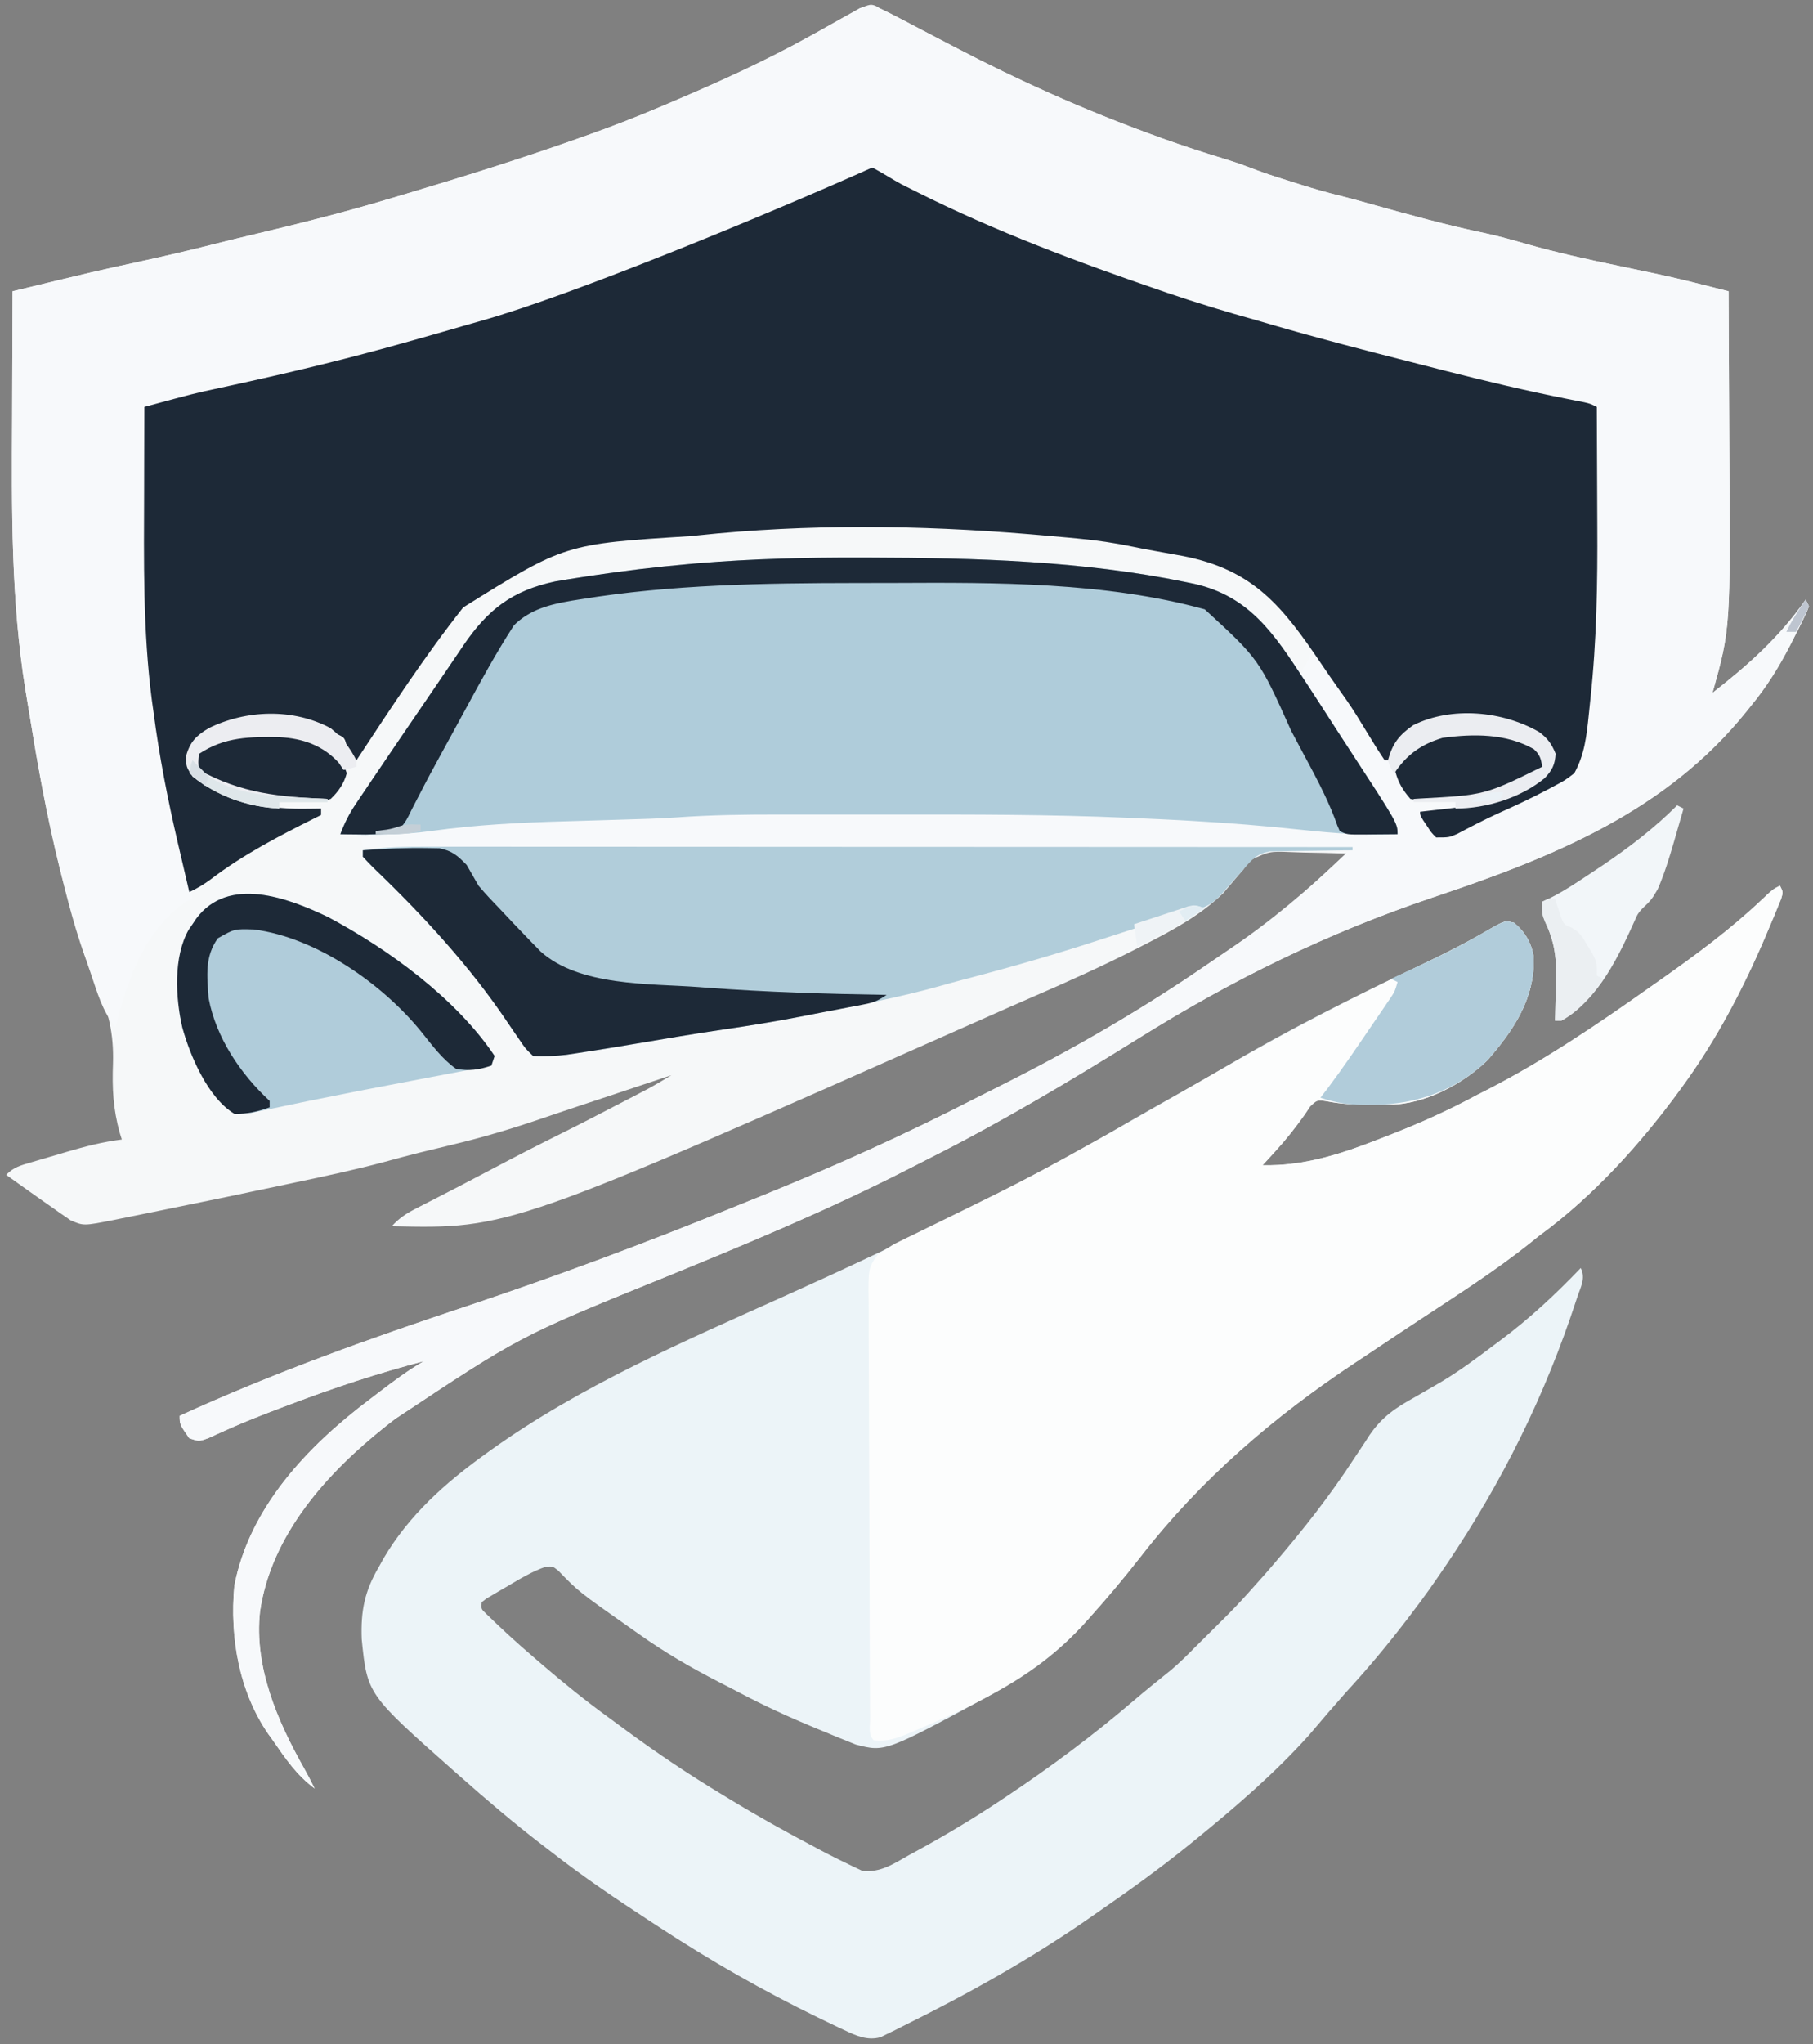 <svg width="126" height="142" viewBox="0 0 126 142" fill="none" xmlns="http://www.w3.org/2000/svg">
<rect x="0" y="0" width="126" height="142" fill="#808080" stroke="none"/>
<g clip-path="url(#clip0_15_23)">
<mask id="mask0_15_23" style="mask-type:luminance" maskUnits="userSpaceOnUse" x="-54" y="-44" width="229" height="229">
<path d="M174.846 -43.82H-53.841V184.711H174.846V-43.82Z" fill="white"/>
</mask>
<g mask="url(#mask0_15_23)">
<path d="M61.172 0.592C61.604 0.796 62.03 1.012 62.453 1.234C62.704 1.365 62.954 1.496 63.213 1.631C63.41 1.735 63.41 1.735 63.612 1.842C64.162 2.131 64.713 2.418 65.264 2.705C65.67 2.916 66.075 3.128 66.48 3.339C70.825 5.607 75.272 7.597 79.876 9.281C80.149 9.382 80.423 9.481 80.704 9.585C82.23 10.134 83.764 10.635 85.317 11.103C85.996 11.315 86.657 11.556 87.32 11.813C88.159 12.127 89.015 12.389 89.87 12.657C90.139 12.742 90.139 12.742 90.413 12.83C91.357 13.127 92.3 13.396 93.262 13.629C93.921 13.795 94.574 13.978 95.228 14.162C97.904 14.912 100.57 15.646 103.291 16.215C104.253 16.425 105.195 16.69 106.14 16.963C108.227 17.554 110.332 18.018 112.454 18.459C112.98 18.57 113.505 18.68 114.031 18.791C114.352 18.86 114.674 18.927 114.996 18.993C116.719 19.357 118.424 19.799 120.131 20.231C120.146 22.647 120.158 25.063 120.165 27.479C120.169 28.601 120.174 29.724 120.181 30.846C120.267 43.66 120.267 43.66 119.014 48.128C121.525 46.168 123.662 44.265 125.491 41.656C125.564 41.803 125.638 41.95 125.714 42.102C125.563 42.523 125.563 42.523 125.31 43.036C125.218 43.223 125.125 43.411 125.031 43.604C124.929 43.803 124.828 44.003 124.723 44.208C124.62 44.412 124.517 44.615 124.411 44.825C123.63 46.336 122.778 47.706 121.694 49.02C121.557 49.191 121.557 49.191 121.418 49.366C115.772 56.422 107.808 59.583 99.464 62.373C92.21 64.829 85.689 68.028 79.201 72.074C74.448 75.036 69.672 77.888 64.67 80.411C64.158 80.67 63.647 80.931 63.137 81.193C57.507 84.073 51.664 86.494 45.81 88.876C36.126 92.809 36.126 92.809 27.45 98.565C27.246 98.725 27.042 98.884 26.832 99.047C22.758 102.272 18.827 106.609 18.07 111.956C17.654 115.785 19.281 119.545 21.122 122.808C21.385 123.276 21.631 123.748 21.867 124.231C20.613 123.3 19.841 122.156 18.963 120.883C18.857 120.735 18.75 120.588 18.64 120.436C16.596 117.452 15.97 113.706 16.284 110.17C17.314 104.726 21.383 100.449 25.663 97.226C25.893 97.051 26.122 96.875 26.358 96.695C27.366 95.929 28.362 95.182 29.46 94.548C26.291 95.374 23.224 96.389 20.164 97.547C19.895 97.649 19.627 97.75 19.35 97.854C18.251 98.274 17.156 98.694 16.081 99.172C15.867 99.267 15.867 99.267 15.649 99.363C15.253 99.54 14.858 99.72 14.463 99.9C13.827 100.128 13.827 100.128 13.157 99.904C12.487 98.937 12.487 98.937 12.487 98.342C18.98 95.376 25.631 92.992 32.401 90.742C38.589 88.676 44.702 86.409 50.742 83.949C51.559 83.617 52.377 83.287 53.194 82.958C58.154 80.947 63.038 78.741 67.797 76.291C68.447 75.959 69.1 75.633 69.752 75.306C74.688 72.82 79.458 70.058 84.01 66.919C84.445 66.619 84.883 66.323 85.321 66.026C88.312 63.998 90.94 61.781 93.555 59.287C92.573 59.254 91.592 59.234 90.609 59.217C90.332 59.208 90.053 59.198 89.766 59.188C88.2 59.13 88.2 59.13 86.832 59.781C86.692 59.986 86.552 60.191 86.408 60.402C86.253 60.581 86.098 60.76 85.938 60.945C85.63 61.306 85.323 61.669 85.017 62.033C83.449 63.557 81.544 64.587 79.611 65.577C79.367 65.703 79.124 65.828 78.874 65.957C76.573 67.126 74.229 68.182 71.861 69.207C70.737 69.694 69.616 70.19 68.496 70.688C35.428 85.358 35.428 85.358 27.227 85.175C27.717 84.638 28.193 84.313 28.839 83.981C29.026 83.884 29.214 83.787 29.407 83.687C29.609 83.584 29.81 83.481 30.018 83.375C30.445 83.155 30.871 82.935 31.298 82.715C31.514 82.604 31.729 82.493 31.952 82.379C32.721 81.981 33.486 81.577 34.251 81.172C35.818 80.342 37.393 79.532 38.982 78.745C40.371 78.055 41.748 77.341 43.125 76.624C43.346 76.509 43.568 76.394 43.797 76.275C44.007 76.166 44.216 76.056 44.432 75.944C44.712 75.797 44.712 75.797 44.998 75.649C45.561 75.344 46.109 75.019 46.656 74.686C46.322 74.797 46.322 74.797 45.982 74.91C44.597 75.371 43.212 75.833 41.827 76.294C41.653 76.352 41.478 76.41 41.299 76.47C40.942 76.589 40.586 76.707 40.229 76.826C39.34 77.122 38.451 77.419 37.564 77.723C35.536 78.414 33.513 79.016 31.428 79.512C30.918 79.635 30.407 79.759 29.897 79.883C29.642 79.945 29.387 80.007 29.124 80.07C28.328 80.269 27.538 80.483 26.747 80.699C24.731 81.24 22.694 81.675 20.652 82.106C20.453 82.149 20.253 82.191 20.047 82.235C17.112 82.859 14.174 83.47 11.233 84.065C10.843 84.144 10.453 84.224 10.064 84.303C9.521 84.414 8.978 84.523 8.436 84.632C8.197 84.681 8.197 84.681 7.955 84.731C5.81 85.154 5.81 85.154 4.906 84.764C4.782 84.678 4.659 84.592 4.532 84.503C4.392 84.407 4.252 84.311 4.108 84.213C3.967 84.111 3.825 84.01 3.679 83.906C3.539 83.808 3.398 83.711 3.253 83.611C2.83 83.318 2.41 83.02 1.991 82.72C1.841 82.613 1.691 82.507 1.537 82.397C1.167 82.133 0.797 81.868 0.427 81.604C0.986 81.046 1.425 80.955 2.181 80.731C2.445 80.653 2.709 80.575 2.98 80.495C3.257 80.414 3.534 80.334 3.819 80.251C4.092 80.17 4.364 80.088 4.645 80.005C5.922 79.63 7.144 79.315 8.467 79.149C8.419 78.997 8.37 78.844 8.321 78.687C7.858 77.013 7.789 75.587 7.853 73.863C7.91 71.787 7.55 70.23 6.685 68.354C5.569 65.911 4.886 63.265 4.238 60.667C4.2 60.517 4.163 60.367 4.124 60.213C3.29 56.859 2.673 53.475 2.123 50.065C2.01 49.365 1.893 48.666 1.775 47.967C0.764 41.73 0.811 35.393 0.843 29.094C0.848 28.09 0.85 27.085 0.852 26.081C0.857 24.131 0.864 22.181 0.874 20.231C6.696 18.823 6.696 18.823 9.598 18.195C11.428 17.793 13.25 17.376 15.065 16.91C15.892 16.7 16.721 16.502 17.551 16.305C20.803 15.535 24.027 14.722 27.227 13.759C27.535 13.667 27.844 13.575 28.153 13.483C32.166 12.284 36.16 11.04 40.11 9.644C40.265 9.589 40.42 9.535 40.58 9.478C42.482 8.806 44.355 8.082 46.209 7.287C46.418 7.198 46.626 7.11 46.841 7.019C50.071 5.647 53.23 4.211 56.298 2.506C56.541 2.372 56.783 2.238 57.032 2.1C57.515 1.833 57.997 1.563 58.477 1.29C58.807 1.106 58.807 1.106 59.145 0.918C59.342 0.807 59.539 0.696 59.742 0.581C60.371 0.332 60.555 0.339 61.172 0.592Z" fill="#F6F8F9"/>
<path d="M123.704 61.518C123.927 61.965 123.927 61.965 123.786 62.433C123.707 62.625 123.628 62.817 123.547 63.015C123.458 63.231 123.369 63.448 123.278 63.67C123.179 63.904 123.08 64.137 122.978 64.378C122.877 64.618 122.775 64.858 122.671 65.105C121.12 68.719 119.315 72.167 117.004 75.355C116.913 75.48 116.822 75.606 116.729 75.735C114.008 79.458 110.693 83.127 106.954 85.844C106.771 85.992 106.588 86.139 106.399 86.291C103.956 88.244 101.316 89.923 98.706 91.642C97.496 92.439 96.29 93.24 95.087 94.047C94.786 94.248 94.485 94.448 94.183 94.647C88.559 98.372 83.464 102.732 79.315 108.072C78.156 109.56 76.949 111 75.688 112.402C75.575 112.529 75.462 112.655 75.345 112.785C73.527 114.783 71.576 116.237 69.212 117.535C69.068 117.614 68.925 117.693 68.776 117.775C61.508 121.706 61.508 121.706 59.473 121.178C59.267 121.095 59.062 121.011 58.85 120.925C58.62 120.833 58.39 120.741 58.154 120.646C57.91 120.545 57.667 120.443 57.417 120.339C57.166 120.236 56.916 120.133 56.657 120.028C54.839 119.274 53.066 118.462 51.328 117.539C50.865 117.294 50.399 117.056 49.932 116.818C48.009 115.83 46.188 114.771 44.422 113.518C44.267 113.409 44.111 113.299 43.95 113.186C40.207 110.555 40.207 110.555 38.8 109.098C38.406 108.787 38.406 108.787 37.906 108.831C36.973 109.162 36.156 109.65 35.308 110.157C35.044 110.309 35.044 110.309 34.775 110.465C34.608 110.563 34.442 110.661 34.271 110.762C34.118 110.852 33.967 110.942 33.81 111.034C33.701 111.117 33.592 111.201 33.479 111.286C33.431 111.76 33.431 111.76 33.807 112.112C34.859 113.14 35.933 114.127 37.053 115.08C37.272 115.269 37.491 115.458 37.716 115.653C39.184 116.914 40.679 118.119 42.245 119.259C42.688 119.582 43.13 119.909 43.572 120.235C45.732 121.822 47.932 123.297 50.229 124.677C50.374 124.766 50.52 124.854 50.67 124.946C52.654 126.153 54.678 127.276 56.733 128.359C56.95 128.475 57.167 128.59 57.391 128.709C57.976 129.013 58.566 129.303 59.162 129.587C59.419 129.71 59.677 129.833 59.943 129.96C61.205 130.078 62.089 129.47 63.168 128.861C63.396 128.737 63.624 128.613 63.859 128.485C65.765 127.437 67.624 126.328 69.435 125.123C69.691 124.954 69.691 124.954 69.951 124.78C73.035 122.724 75.965 120.543 78.782 118.132C79.639 117.4 80.517 116.694 81.397 115.989C81.984 115.49 82.518 114.961 83.058 114.411C83.32 114.151 83.582 113.891 83.845 113.632C85.978 111.52 85.978 111.52 87.971 109.278C88.156 109.064 88.34 108.849 88.531 108.628C90.536 106.295 92.419 103.909 94.096 101.327C94.358 100.925 94.626 100.526 94.894 100.128C94.99 99.979 95.086 99.83 95.184 99.677C96.046 98.413 97.028 97.76 98.356 97.031C98.757 96.8 99.158 96.569 99.558 96.336C99.753 96.223 99.948 96.11 100.15 95.993C101.437 95.225 102.632 94.334 103.827 93.432C103.956 93.337 104.084 93.242 104.216 93.144C106.272 91.615 108.086 89.926 109.857 88.076C110.221 88.803 109.843 89.403 109.601 90.148C109.486 90.49 109.486 90.49 109.369 90.838C109.289 91.075 109.209 91.312 109.126 91.556C106.862 98.103 103.767 104.053 99.808 109.724C99.64 109.965 99.472 110.205 99.299 110.453C98.882 111.036 98.456 111.609 98.021 112.179C97.929 112.3 97.836 112.421 97.741 112.546C96.414 114.277 95.032 115.929 93.554 117.535C92.689 118.51 91.837 119.496 90.998 120.495C88.615 123.158 85.829 125.55 83.058 127.801C82.937 127.9 82.816 127.999 82.691 128.101C80.576 129.814 78.375 131.39 76.135 132.934C76 133.028 75.865 133.122 75.726 133.219C71.624 136.074 67.214 138.533 62.735 140.745C62.557 140.836 62.379 140.926 62.195 141.019C62.021 141.103 61.846 141.187 61.667 141.274C61.512 141.349 61.358 141.425 61.199 141.503C60.276 141.766 59.481 141.394 58.646 140.999C58.372 140.87 58.372 140.87 58.093 140.738C57.898 140.644 57.702 140.55 57.501 140.453C57.295 140.354 57.09 140.255 56.878 140.153C53.027 138.281 49.342 136.173 45.762 133.827C45.565 133.698 45.369 133.57 45.166 133.438C42.853 131.925 40.571 130.395 38.393 128.694C38.147 128.505 37.901 128.317 37.654 128.128C35.677 126.604 33.784 124.994 31.916 123.338C31.793 123.23 31.67 123.121 31.544 123.01C25.524 117.684 25.524 117.684 25.137 113.848C25.064 111.893 25.343 110.512 26.333 108.831C26.441 108.635 26.549 108.439 26.661 108.237C28.409 105.265 30.931 103.014 33.703 101.02C33.826 100.93 33.95 100.841 34.078 100.748C40.306 96.281 47.538 93.166 54.502 90.036C62.65 86.37 70.756 82.425 78.472 77.915C79.52 77.307 80.578 76.716 81.634 76.122C82.833 75.448 84.031 74.774 85.215 74.075C89.623 71.47 94.204 69.181 98.831 66.992C100.455 66.221 102.049 65.411 103.599 64.5C104.595 63.941 104.595 63.941 105.234 64.104C105.99 64.732 106.425 65.494 106.587 66.453C106.694 69.337 105.195 71.56 103.367 73.65C101.694 75.284 98.999 76.72 96.622 76.724C96.351 76.724 96.351 76.724 96.075 76.725C95.888 76.724 95.701 76.723 95.509 76.722C95.325 76.723 95.142 76.724 94.953 76.725C94.061 76.723 93.234 76.685 92.356 76.521C91.546 76.381 91.546 76.381 91.05 76.859C90.923 77.049 90.796 77.238 90.665 77.433C90.031 78.325 89.38 79.15 88.641 79.958C88.385 80.239 88.385 80.239 88.125 80.525C87.938 80.728 87.938 80.728 87.748 80.934C90.619 81.004 93.241 80.144 95.885 79.107C96.096 79.026 96.096 79.026 96.31 78.943C98.514 78.093 100.635 77.152 102.711 76.025C102.932 75.913 103.153 75.801 103.381 75.686C107.284 73.68 110.97 71.192 114.547 68.66C114.817 68.47 115.087 68.281 115.358 68.091C117.819 66.358 120.221 64.59 122.413 62.52C123.217 61.761 123.217 61.761 123.704 61.518Z" fill="#ECF4F8"/>
<path d="M61.172 0.592C61.604 0.796 62.03 1.012 62.453 1.234C62.703 1.365 62.954 1.496 63.213 1.631C63.41 1.735 63.41 1.735 63.612 1.842C64.162 2.131 64.713 2.418 65.264 2.705C65.669 2.916 66.075 3.128 66.48 3.339C70.825 5.607 75.271 7.597 79.876 9.282C80.149 9.381 80.422 9.481 80.704 9.585C82.23 10.134 83.764 10.635 85.317 11.103C85.996 11.315 86.657 11.556 87.32 11.813C88.159 12.127 89.015 12.389 89.87 12.657C90.139 12.743 90.139 12.743 90.413 12.83C91.357 13.127 92.3 13.396 93.262 13.629C93.921 13.795 94.574 13.978 95.228 14.162C97.903 14.912 100.57 15.646 103.291 16.215C104.254 16.425 105.195 16.69 106.14 16.964C108.227 17.554 110.331 18.018 112.454 18.46C112.979 18.57 113.505 18.68 114.031 18.791C114.352 18.86 114.674 18.927 114.996 18.994C116.719 19.357 118.424 19.799 120.131 20.231C120.146 22.647 120.158 25.063 120.165 27.479C120.169 28.601 120.173 29.724 120.181 30.847C120.267 43.66 120.267 43.66 119.014 48.128C121.525 46.168 123.661 44.265 125.49 41.656C125.564 41.803 125.638 41.95 125.714 42.102C125.563 42.524 125.563 42.524 125.31 43.036C125.217 43.223 125.125 43.411 125.03 43.604C124.929 43.803 124.827 44.003 124.723 44.208C124.62 44.412 124.517 44.615 124.41 44.825C123.629 46.336 122.778 47.706 121.694 49.02C121.557 49.191 121.557 49.191 121.418 49.366C115.772 56.422 107.807 59.583 99.463 62.373C92.21 64.829 85.689 68.028 79.201 72.074C74.448 75.036 69.672 77.888 64.67 80.411C64.158 80.67 63.647 80.931 63.137 81.193C57.506 84.073 51.663 86.495 45.81 88.876C36.126 92.809 36.126 92.809 27.45 98.565C27.246 98.725 27.042 98.884 26.832 99.047C22.758 102.272 18.827 106.609 18.07 111.956C17.654 115.785 19.281 119.545 21.122 122.808C21.385 123.276 21.631 123.748 21.866 124.23C20.613 123.3 19.841 122.157 18.963 120.883C18.857 120.735 18.75 120.588 18.64 120.436C16.596 117.452 15.969 113.706 16.283 110.17C17.313 104.726 21.383 100.449 25.663 97.226C25.893 97.051 26.122 96.876 26.358 96.695C27.366 95.929 28.361 95.182 29.46 94.548C26.291 95.374 23.224 96.389 20.164 97.547C19.895 97.649 19.627 97.75 19.35 97.855C18.251 98.274 17.155 98.695 16.08 99.172C15.867 99.267 15.867 99.267 15.649 99.363C15.253 99.54 14.858 99.72 14.463 99.9C13.827 100.128 13.827 100.128 13.157 99.904C12.487 98.937 12.487 98.937 12.487 98.342C18.98 95.376 25.63 92.992 32.401 90.742C38.589 88.676 44.702 86.41 50.742 83.949C51.559 83.617 52.377 83.287 53.194 82.958C58.154 80.947 63.037 78.741 67.797 76.292C68.447 75.959 69.099 75.633 69.752 75.306C74.687 72.82 79.457 70.058 84.01 66.919C84.445 66.619 84.883 66.323 85.321 66.026C85.637 65.812 85.953 65.597 86.269 65.382C86.409 65.287 86.55 65.191 86.695 65.093C89.31 63.3 91.446 61.257 93.778 59.063C71.153 58.99 48.527 58.916 25.216 58.84C25.143 58.546 25.069 58.251 24.993 57.947C25.154 57.939 25.315 57.931 25.481 57.922C26.762 57.844 28.031 57.742 29.303 57.572C32.897 57.091 36.46 56.903 40.082 56.804C40.9 56.779 41.717 56.754 42.535 56.729C43.037 56.713 43.539 56.698 44.041 56.685C45.321 56.647 46.595 56.584 47.873 56.493C50.125 56.341 52.376 56.349 54.632 56.348C55.101 56.347 55.571 56.346 56.04 56.346C57.024 56.344 58.008 56.344 58.992 56.344C59.976 56.344 60.96 56.342 61.944 56.339C70.733 56.312 79.531 56.456 88.292 57.21C89.273 57.294 90.254 57.374 91.236 57.455C93.2 57.617 95.164 57.781 97.128 57.947C96.151 56.165 95.168 54.403 94.029 52.717C93.894 52.515 93.894 52.515 93.756 52.31C93.355 51.715 92.951 51.123 92.539 50.535C92.185 50.028 91.837 49.518 91.489 49.007C91.377 48.85 91.264 48.693 91.149 48.532C90.396 47.414 90.396 47.414 90.557 46.511C90.662 46.308 90.767 46.105 90.875 45.896C90.957 45.721 91.041 45.546 91.126 45.366C91.19 45.246 91.255 45.127 91.321 45.003C91.451 45.198 91.582 45.394 91.716 45.594C91.803 45.725 91.89 45.856 91.98 45.99C92.176 46.284 92.372 46.578 92.567 46.872C93.142 47.734 93.719 48.594 94.3 49.452C94.422 49.633 94.544 49.815 94.67 50.001C94.911 50.358 95.152 50.714 95.394 51.07C95.504 51.233 95.614 51.396 95.727 51.564C95.825 51.708 95.923 51.853 96.024 52.002C96.234 52.368 96.234 52.368 96.234 52.815C96.382 52.815 96.529 52.815 96.681 52.815C96.695 52.653 96.709 52.492 96.723 52.326C97.035 51.249 97.755 50.734 98.705 50.192C100.945 49.239 103.714 49.449 105.948 50.315C106.985 50.811 107.665 51.248 108.113 52.354C108.066 53.12 107.877 53.503 107.343 54.055C105.078 55.928 101.748 56.287 98.914 56.608C99.062 56.783 99.209 56.958 99.361 57.139C99.808 57.724 99.808 57.724 99.808 58.171C101.489 57.557 103.072 56.785 104.662 55.971C105.307 55.643 105.956 55.333 106.615 55.035C106.777 54.96 106.939 54.884 107.106 54.807C107.415 54.663 107.726 54.524 108.04 54.389C108.771 54.044 109.163 53.745 109.6 53.062C110.039 51.793 110.097 50.418 110.22 49.09C110.247 48.822 110.274 48.553 110.302 48.276C110.381 47.483 110.456 46.69 110.527 45.896C110.546 45.708 110.565 45.52 110.584 45.326C110.758 43.447 110.799 41.571 110.822 39.685C110.826 39.354 110.831 39.023 110.836 38.691C110.848 37.828 110.859 36.965 110.87 36.103C110.881 35.218 110.893 34.334 110.906 33.45C110.929 31.721 110.952 29.994 110.974 28.265C110.823 28.237 110.671 28.209 110.516 28.181C107.335 27.59 104.177 26.954 101.038 26.173C100.471 26.032 99.903 25.893 99.336 25.755C97.014 25.185 94.707 24.57 92.407 23.919C91.872 23.768 91.336 23.619 90.8 23.471C81.277 20.795 71.802 17.676 62.986 13.141C62.608 12.95 62.608 12.95 62.223 12.756C62.003 12.643 61.783 12.529 61.557 12.412C60.629 12.084 60.1 12.306 59.218 12.682C58.994 12.792 58.771 12.902 58.54 13.015C58.283 13.139 58.026 13.264 57.761 13.392C57.623 13.458 57.486 13.525 57.345 13.593C53.352 15.521 49.251 17.136 45.093 18.669C44.95 18.721 44.808 18.774 44.661 18.828C38.915 20.937 33.02 22.716 27.099 24.27C26.378 24.459 25.659 24.655 24.94 24.853C22.488 25.526 20.031 26.17 17.554 26.745C17.338 26.795 17.123 26.846 16.902 26.897C14.624 27.417 12.326 27.837 10.03 28.265C10.057 29.915 10.085 31.565 10.113 33.215C10.123 33.774 10.132 34.333 10.141 34.892C10.238 42.465 10.238 42.465 10.965 49.997C10.989 50.17 11.013 50.344 11.038 50.523C11.45 53.51 12.05 56.418 12.789 59.343C13.028 60.358 13.207 61.383 13.38 62.411C13.223 62.489 13.067 62.567 12.905 62.648C10.527 64.25 9.221 67.109 8.467 69.776C8.417 69.946 8.366 70.116 8.314 70.292C8.212 70.639 8.116 70.989 8.02 71.338C7.11 70.237 6.761 68.934 6.303 67.6C6.255 67.458 6.206 67.316 6.156 67.169C4.253 61.592 3.059 55.875 2.123 50.065C2.01 49.365 1.893 48.666 1.775 47.967C0.764 41.73 0.81 35.393 0.843 29.094C0.848 28.09 0.85 27.085 0.852 26.081C0.857 24.131 0.864 22.181 0.874 20.231C6.696 18.823 6.696 18.823 9.598 18.195C11.428 17.793 13.25 17.376 15.065 16.91C15.891 16.7 16.721 16.502 17.551 16.305C20.803 15.535 24.026 14.722 27.226 13.759C27.535 13.667 27.844 13.575 28.152 13.483C32.166 12.284 36.16 11.04 40.11 9.644C40.265 9.589 40.42 9.535 40.58 9.478C42.482 8.806 44.355 8.082 46.209 7.287C46.418 7.198 46.626 7.11 46.841 7.019C50.071 5.647 53.23 4.211 56.298 2.506C56.541 2.372 56.783 2.238 57.032 2.1C57.515 1.833 57.997 1.563 58.477 1.29C58.807 1.106 58.807 1.106 59.145 0.918C59.342 0.807 59.539 0.696 59.742 0.581C60.391 0.368 60.502 0.145 61.172 0.592Z" fill="#F7F9FB"/>
<path d="M60.614 11.639C61.029 11.822 62.219 12.577 62.623 12.784C62.868 12.907 63.113 13.03 63.365 13.157C63.496 13.223 63.627 13.289 63.762 13.357C69.184 16.076 74.87 18.196 80.602 20.161C80.761 20.216 80.92 20.27 81.084 20.327C83.139 21.028 85.209 21.657 87.302 22.239C87.665 22.345 88.027 22.45 88.39 22.557C91.587 23.489 94.81 24.322 98.038 25.141C98.879 25.355 99.719 25.57 100.56 25.786C103.329 26.491 106.099 27.147 108.901 27.705C109.109 27.747 109.317 27.788 109.532 27.831C109.714 27.867 109.896 27.902 110.084 27.939C110.528 28.042 110.528 28.042 110.975 28.265C110.985 30.122 110.993 31.979 110.998 33.837C111 34.699 111.003 35.562 111.008 36.425C111.032 40.5 110.966 44.517 110.528 48.574C110.49 48.943 110.452 49.311 110.414 49.68C110.265 51.124 110.125 52.414 109.411 53.707C108.764 54.203 108.764 54.203 107.988 54.614C107.849 54.688 107.711 54.763 107.568 54.839C106.432 55.441 105.267 55.984 104.092 56.507C103.134 56.945 102.204 57.432 101.273 57.925C100.702 58.171 100.702 58.171 99.808 58.171C99.477 57.837 99.477 57.837 99.194 57.403C99.051 57.19 99.051 57.19 98.904 56.972C98.692 56.608 98.692 56.608 98.692 56.385C98.878 56.363 99.065 56.342 99.258 56.319C103.815 55.82 103.815 55.82 107.563 53.49C107.902 53.034 107.902 53.034 107.876 52.382C107.524 51.425 106.935 51.035 106.061 50.583C104.001 49.636 101.27 49.542 99.096 50.178C98.013 50.618 97.332 51.263 96.835 52.326C96.759 52.568 96.759 52.568 96.682 52.815C96.534 52.815 96.387 52.815 96.235 52.815C95.867 52.272 95.524 51.73 95.188 51.169C94.985 50.837 94.781 50.505 94.577 50.173C94.429 49.931 94.429 49.931 94.277 49.684C93.833 48.973 93.352 48.292 92.863 47.611C92.525 47.134 92.194 46.654 91.867 46.169C89.157 42.161 87.15 39.581 82.214 38.62C81.446 38.476 80.677 38.337 79.907 38.203C79.527 38.134 79.147 38.061 78.769 37.981C77.47 37.709 76.187 37.522 74.866 37.4C74.662 37.38 74.459 37.361 74.248 37.341C73.579 37.28 72.91 37.221 72.241 37.164C72.009 37.145 71.777 37.125 71.538 37.104C63.892 36.467 56.081 36.379 48.443 37.192C48.3 37.207 48.156 37.223 48.008 37.238C39.272 37.78 39.272 37.78 32.193 42.192C29.514 45.577 27.145 49.215 24.77 52.815C24.623 52.741 24.475 52.667 24.324 52.591C24.259 52.375 24.195 52.159 24.128 51.936C23.955 51.243 23.955 51.243 23.482 51.016C23.317 50.947 23.153 50.877 22.984 50.806C22.816 50.727 22.649 50.648 22.477 50.567C20.205 49.626 17.738 49.556 15.41 50.377C14.436 50.806 13.76 51.242 13.157 52.145C13.105 52.918 13.105 52.918 13.38 53.707C15.323 55.603 18.443 56.206 21.071 56.176C21.423 56.173 21.423 56.173 21.782 56.17C22.045 56.166 22.045 56.166 22.314 56.162C22.314 56.309 22.314 56.457 22.314 56.608C22.174 56.678 22.035 56.747 21.892 56.819C19.355 58.092 16.903 59.358 14.641 61.081C14.15 61.445 13.704 61.703 13.157 61.965C12.947 61.068 12.738 60.17 12.529 59.273C12.471 59.024 12.412 58.775 12.352 58.519C11.656 55.523 11.068 52.532 10.673 49.481C10.616 49.076 10.616 49.076 10.558 48.663C9.926 43.827 10 38.935 10.017 34.068C10.018 33.501 10.019 32.934 10.02 32.367C10.022 31 10.026 29.632 10.031 28.265C13.506 27.325 13.506 27.325 15.237 26.954C15.577 26.88 15.917 26.805 16.256 26.731C16.438 26.691 16.619 26.651 16.806 26.611C20.607 25.774 24.375 24.861 28.12 23.802C28.491 23.698 28.862 23.594 29.232 23.49C30.207 23.217 31.18 22.936 32.152 22.653C32.608 22.521 33.064 22.391 33.52 22.262C39.745 20.502 53.132 14.986 60.614 11.639Z" fill="#1D2937"/>
<path d="M123.704 61.518C123.927 61.965 123.927 61.965 123.787 62.433C123.708 62.625 123.629 62.817 123.547 63.015C123.458 63.231 123.37 63.448 123.278 63.67C123.179 63.904 123.08 64.137 122.978 64.378C122.877 64.618 122.776 64.858 122.672 65.105C121.121 68.719 119.316 72.167 117.004 75.355C116.868 75.543 116.868 75.543 116.73 75.735C114.008 79.458 110.693 83.127 106.955 85.844C106.771 85.992 106.588 86.139 106.4 86.291C103.957 88.244 101.316 89.923 98.707 91.642C97.497 92.439 96.29 93.24 95.087 94.047C94.787 94.248 94.486 94.448 94.184 94.647C88.559 98.372 83.464 102.732 79.316 108.072C78.157 109.56 76.95 111 75.689 112.402C75.576 112.529 75.462 112.655 75.345 112.785C72.122 116.326 67.947 118.372 63.587 120.213C63.429 120.281 63.272 120.349 63.109 120.418C62.291 120.754 61.613 120.99 60.726 120.883C60.332 120.489 60.471 119.929 60.468 119.395C60.466 119.12 60.464 118.846 60.462 118.562C60.461 118.255 60.46 117.948 60.459 117.641C60.458 117.319 60.456 116.998 60.454 116.676C60.448 115.618 60.445 114.559 60.441 113.501C60.44 113.137 60.439 112.773 60.438 112.409C60.433 110.895 60.429 109.381 60.426 107.867C60.423 105.695 60.415 103.524 60.403 101.352C60.394 99.826 60.389 98.301 60.388 96.775C60.387 95.863 60.385 94.951 60.378 94.04C60.371 93.182 60.37 92.324 60.372 91.466C60.372 91.151 60.37 90.836 60.366 90.522C60.338 88.086 60.338 88.086 61.012 87.131C62.059 86.452 62.059 86.452 62.529 86.223C62.701 86.137 62.873 86.052 63.05 85.965C63.234 85.876 63.418 85.788 63.607 85.697C63.801 85.602 63.994 85.507 64.193 85.409C64.606 85.206 65.018 85.004 65.431 84.803C66.503 84.281 67.571 83.752 68.639 83.224C68.847 83.121 69.056 83.018 69.27 82.912C71.35 81.882 73.391 80.79 75.414 79.651C75.91 79.373 76.409 79.099 76.908 78.826C78.837 77.769 80.742 76.674 82.64 75.564C87.917 72.481 93.282 69.619 98.809 67.003C100.44 66.228 102.042 65.416 103.6 64.5C104.596 63.941 104.596 63.941 105.235 64.104C105.991 64.732 106.426 65.494 106.587 66.453C106.695 69.337 105.196 71.56 103.367 73.65C101.694 75.284 99 76.72 96.622 76.724C96.351 76.724 96.351 76.724 96.075 76.725C95.888 76.724 95.701 76.723 95.509 76.722C95.326 76.723 95.142 76.724 94.953 76.725C94.062 76.723 93.234 76.685 92.357 76.521C91.547 76.381 91.547 76.381 91.05 76.859C90.923 77.049 90.796 77.238 90.666 77.433C90.031 78.325 89.381 79.15 88.642 79.958C88.386 80.239 88.386 80.239 88.125 80.525C88.001 80.66 87.877 80.795 87.748 80.934C90.619 81.004 93.241 80.144 95.886 79.107C96.096 79.026 96.096 79.026 96.311 78.943C98.515 78.093 100.636 77.152 102.711 76.025C102.932 75.913 103.154 75.801 103.381 75.686C107.284 73.68 110.97 71.192 114.548 68.66C114.818 68.47 115.088 68.281 115.358 68.091C117.82 66.358 120.221 64.59 122.413 62.52C123.218 61.761 123.218 61.761 123.704 61.518Z" fill="#FCFDFD"/>
<path d="M59.763 38.727C60.103 38.727 60.103 38.727 60.45 38.728C67.759 38.747 75.204 38.949 82.388 40.428C82.698 40.492 82.698 40.492 83.013 40.556C86.875 41.429 88.592 44.095 90.651 47.235C90.754 47.391 90.856 47.547 90.962 47.708C91.578 48.651 92.189 49.598 92.797 50.546C93.114 51.038 93.433 51.528 93.754 52.018C97.128 57.181 97.128 57.181 97.128 57.947C94.883 58.044 92.702 57.881 90.47 57.641C87.969 57.374 85.472 57.169 82.961 57.027C82.672 57.01 82.383 56.993 82.086 56.976C81.071 56.92 80.055 56.875 79.038 56.832C78.819 56.822 78.6 56.812 78.374 56.802C72.999 56.571 67.626 56.574 62.248 56.579C60.983 56.581 59.718 56.58 58.453 56.579C57.463 56.578 56.474 56.578 55.484 56.579C55.018 56.579 54.551 56.579 54.085 56.578C51.718 56.576 49.37 56.608 47.009 56.777C45.78 56.861 44.552 56.894 43.321 56.928C42.788 56.944 42.255 56.96 41.722 56.977C40.905 57.002 40.088 57.027 39.271 57.049C36.16 57.135 33.092 57.29 30.007 57.718C27.886 58.009 25.79 58.012 23.653 57.947C23.935 57.189 24.258 56.54 24.71 55.87C24.832 55.687 24.955 55.505 25.081 55.316C25.213 55.121 25.346 54.926 25.482 54.725C25.62 54.52 25.758 54.315 25.9 54.104C26.341 53.45 26.784 52.797 27.227 52.145C27.37 51.933 27.514 51.722 27.662 51.504C28.501 50.268 29.343 49.035 30.188 47.804C30.555 47.266 30.921 46.727 31.287 46.187C31.501 45.871 31.716 45.556 31.93 45.24C32.023 45.102 32.117 44.964 32.212 44.821C33.899 42.35 35.579 41.028 38.588 40.386C39.193 40.282 39.796 40.184 40.403 40.093C40.583 40.066 40.764 40.038 40.949 40.009C43.267 39.656 45.59 39.379 47.926 39.173C48.117 39.156 48.307 39.139 48.503 39.122C52.256 38.812 55.998 38.716 59.763 38.727Z" fill="#AFCCDA"/>
<path d="M29.762 58.813C30.037 58.813 30.312 58.813 30.595 58.813C31.355 58.812 32.115 58.813 32.875 58.814C33.696 58.815 34.516 58.815 35.337 58.815C36.758 58.815 38.179 58.815 39.6 58.817C41.654 58.819 43.709 58.819 45.763 58.819C49.096 58.82 52.429 58.821 55.763 58.824C59 58.825 62.237 58.827 65.475 58.828C65.674 58.828 65.874 58.828 66.08 58.828C67.082 58.828 68.083 58.829 69.085 58.829C77.39 58.831 85.696 58.835 94.001 58.84C94.001 58.914 94.001 58.987 94.001 59.063C93.811 59.064 93.621 59.065 93.424 59.066C92.715 59.072 92.005 59.083 91.296 59.097C90.989 59.103 90.683 59.106 90.376 59.107C89.934 59.109 89.492 59.119 89.051 59.129C88.785 59.132 88.52 59.136 88.246 59.139C87.326 59.327 87.007 59.697 86.408 60.402C86.148 60.69 86.148 60.69 85.883 60.984C85.543 61.37 85.204 61.756 84.864 62.142C84.152 62.895 83.606 63.127 82.612 63.304C82.281 63.399 81.952 63.499 81.624 63.605C81.34 63.695 81.34 63.695 81.051 63.788C80.847 63.854 80.644 63.919 80.434 63.987C80.111 64.091 80.111 64.091 79.781 64.196C78.632 64.564 77.484 64.936 76.338 65.311C73.222 66.328 70.09 67.226 66.919 68.053C66.42 68.184 65.923 68.32 65.427 68.462C62.486 69.291 59.477 69.848 56.482 70.445C56.294 70.483 56.106 70.521 55.912 70.56C54.056 70.929 52.194 71.229 50.322 71.502C48.267 71.803 46.221 72.15 44.173 72.498C42.808 72.729 41.442 72.952 40.073 73.157C39.83 73.194 39.588 73.231 39.338 73.268C38.564 73.352 37.831 73.393 37.053 73.347C36.523 72.847 36.523 72.847 36.062 72.161C35.935 71.978 35.935 71.978 35.805 71.792C35.631 71.541 35.458 71.288 35.288 71.034C32.671 67.13 29.418 63.604 26.033 60.354C25.753 60.08 25.483 59.796 25.217 59.51C25.217 59.362 25.217 59.215 25.217 59.063C26.737 58.831 28.225 58.809 29.762 58.813Z" fill="#B1CDDA"/>
<path d="M22.788 63.694C26.963 65.907 31.714 69.368 34.373 73.347C34.299 73.567 34.226 73.788 34.15 74.016C33.867 74.07 33.584 74.124 33.292 74.179C32.21 74.385 31.128 74.592 30.045 74.798C29.563 74.89 29.081 74.982 28.599 75.074C25.044 75.751 25.044 75.751 21.496 76.464C21.339 76.496 21.181 76.529 21.02 76.562C20.306 76.708 19.594 76.857 18.882 77.009C18.636 77.06 18.39 77.111 18.137 77.163C17.928 77.208 17.719 77.252 17.503 77.298C16.94 77.365 16.59 77.332 16.06 77.141C14.158 75.603 12.889 72.819 12.487 70.445C12.286 68.344 12.127 65.995 13.38 64.196C13.509 64.002 13.509 64.002 13.641 63.805C15.872 60.811 19.997 62.36 22.788 63.694Z" fill="#B0CCDA"/>
<path d="M59.763 38.727C60.103 38.727 60.103 38.727 60.45 38.728C67.759 38.747 75.204 38.949 82.388 40.428C82.698 40.492 82.698 40.492 83.013 40.556C86.875 41.429 88.592 44.095 90.651 47.235C90.754 47.391 90.856 47.547 90.962 47.708C91.578 48.651 92.189 49.598 92.797 50.546C93.114 51.038 93.433 51.528 93.754 52.018C97.128 57.181 97.128 57.181 97.128 57.947C96.542 57.953 95.956 57.958 95.369 57.961C95.119 57.964 95.119 57.964 94.864 57.967C93.606 57.973 93.606 57.973 93.108 57.724C92.938 57.346 92.938 57.346 92.756 56.828C92.143 55.236 91.332 53.755 90.528 52.254C90.263 51.759 90 51.263 89.737 50.767C87.509 45.798 87.509 45.798 83.728 42.325C76.85 40.429 69.238 40.46 62.153 40.494C61.269 40.498 60.385 40.499 59.501 40.498C53.083 40.507 46.693 40.594 40.347 41.628C40.134 41.661 39.921 41.694 39.702 41.729C38.211 41.987 36.823 42.337 35.722 43.429C34.501 45.31 33.432 47.273 32.363 49.244C32.14 49.652 31.918 50.061 31.695 50.469C31.582 50.676 31.469 50.884 31.353 51.097C31.125 51.515 30.896 51.933 30.666 52.35C30.139 53.311 29.619 54.274 29.121 55.251C29.034 55.418 28.947 55.584 28.857 55.756C28.697 56.063 28.54 56.373 28.389 56.685C28.171 57.094 28.171 57.094 27.673 57.724C26.916 57.928 26.916 57.928 26.11 57.947C25.882 57.955 25.655 57.962 25.42 57.969C25.21 57.967 25 57.964 24.784 57.961C24.463 57.959 24.463 57.959 24.136 57.955C23.977 57.953 23.817 57.95 23.653 57.947C23.935 57.189 24.258 56.54 24.71 55.87C24.832 55.687 24.955 55.505 25.081 55.316C25.213 55.121 25.346 54.926 25.482 54.725C25.62 54.52 25.758 54.315 25.9 54.104C26.341 53.45 26.784 52.797 27.227 52.145C27.37 51.933 27.514 51.722 27.662 51.504C28.501 50.268 29.343 49.035 30.188 47.804C30.555 47.266 30.921 46.727 31.287 46.187C31.501 45.871 31.716 45.556 31.93 45.24C32.023 45.102 32.117 44.964 32.212 44.821C33.899 42.35 35.579 41.028 38.588 40.386C39.193 40.282 39.796 40.184 40.403 40.093C40.583 40.066 40.764 40.038 40.949 40.009C43.267 39.656 45.59 39.379 47.926 39.173C48.117 39.156 48.307 39.139 48.503 39.122C52.256 38.812 55.998 38.716 59.763 38.727Z" fill="#1D2937"/>
<path d="M25.217 59.063C26.738 58.95 28.256 58.885 29.782 58.913C30.034 58.917 30.286 58.921 30.545 58.925C31.428 59.099 31.812 59.442 32.433 60.082C32.707 60.56 32.982 61.039 33.256 61.518C33.76 62.121 34.302 62.683 34.847 63.248C35.104 63.521 35.361 63.794 35.617 64.067C35.872 64.334 36.127 64.6 36.383 64.866C36.587 65.079 36.587 65.079 36.796 65.296C36.931 65.435 37.066 65.573 37.206 65.716C37.387 65.903 37.387 65.903 37.572 66.093C40.28 68.521 45.126 68.31 48.554 68.562C48.745 68.577 48.936 68.591 49.133 68.606C53.291 68.916 57.45 69.04 61.619 69.106C61.002 69.518 60.728 69.635 60.032 69.768C59.851 69.803 59.67 69.839 59.484 69.875C59.29 69.912 59.097 69.948 58.897 69.985C58.696 70.024 58.495 70.062 58.289 70.102C57.879 70.181 57.469 70.259 57.059 70.336C56.556 70.431 56.053 70.529 55.55 70.629C53.812 70.965 52.074 71.247 50.323 71.502C48.268 71.803 46.221 72.151 44.173 72.498C42.808 72.729 41.442 72.952 40.073 73.158C39.83 73.194 39.588 73.231 39.338 73.268C38.564 73.352 37.831 73.393 37.053 73.347C36.523 72.847 36.523 72.847 36.062 72.161C35.935 71.978 35.935 71.978 35.805 71.792C35.631 71.541 35.458 71.288 35.288 71.034C32.671 67.131 29.418 63.604 26.033 60.354C25.753 60.08 25.483 59.796 25.217 59.51C25.217 59.362 25.217 59.215 25.217 59.063Z" fill="#1D2937"/>
<path d="M105.242 64.1C105.988 64.739 106.425 65.494 106.587 66.453C106.695 69.337 105.195 71.56 103.367 73.65C101.239 75.728 98.416 76.734 95.495 76.736C95.31 76.739 95.124 76.742 94.933 76.744C93.79 76.747 92.851 76.617 91.768 76.248C91.939 76.027 92.109 75.806 92.284 75.578C93.33 74.186 94.303 72.744 95.283 71.305C95.525 70.949 95.769 70.594 96.013 70.238C96.132 70.062 96.251 69.887 96.374 69.706C96.474 69.559 96.573 69.413 96.676 69.262C96.942 68.852 96.942 68.852 97.128 68.214C96.981 68.14 96.833 68.066 96.681 67.99C96.944 67.869 97.206 67.747 97.476 67.622C97.839 67.452 98.203 67.282 98.566 67.112C98.851 66.978 98.851 66.978 99.142 66.842C100.117 66.382 101.077 65.907 102.02 65.385C102.191 65.291 102.361 65.197 102.537 65.1C102.862 64.919 103.186 64.734 103.507 64.547C104.592 63.942 104.592 63.942 105.242 64.1Z" fill="#B1CCDA"/>
<path d="M22.788 63.694C26.963 65.907 31.714 69.368 34.373 73.347C34.3 73.567 34.226 73.788 34.15 74.016C33.287 74.31 32.595 74.41 31.693 74.239C30.74 73.572 30.028 72.597 29.304 71.698C26.61 68.357 21.974 65.111 17.643 64.56C16.293 64.517 16.293 64.517 15.139 65.173C14.219 66.46 14.389 67.79 14.497 69.329C15.008 72.066 16.719 74.606 18.74 76.471C18.74 76.618 18.74 76.766 18.74 76.917C17.911 77.211 17.168 77.393 16.284 77.364C14.448 76.247 13.232 73.377 12.672 71.373C12.195 69.299 12.04 66.473 13.113 64.581C13.201 64.454 13.289 64.327 13.38 64.196C13.51 64.002 13.51 64.002 13.641 63.805C15.872 60.811 19.997 62.36 22.788 63.694Z" fill="#1D2937"/>
<path d="M116.557 55.939C116.705 56.013 116.852 56.086 117.004 56.162C116.833 56.758 116.661 57.352 116.488 57.947C116.416 58.197 116.416 58.197 116.343 58.45C116.017 59.57 115.682 60.671 115.218 61.742C115.218 61.742 115.022 62.087 114.883 62.299C114.494 62.891 113.981 63.102 113.724 63.694C112.511 66.379 111.158 69.367 108.518 70.892C108.37 70.892 108.223 70.892 108.071 70.892C108.076 70.748 108.08 70.604 108.085 70.456C108.104 69.792 108.115 69.129 108.127 68.465C108.134 68.239 108.142 68.013 108.15 67.779C108.168 66.356 107.987 65.296 107.371 64.007C107.178 63.527 107.178 63.527 107.178 62.634C107.352 62.554 107.527 62.473 107.707 62.39C108.78 61.853 109.767 61.178 110.765 60.514C110.972 60.376 111.179 60.239 111.392 60.097C113.235 58.853 114.983 57.513 116.557 55.939Z" fill="#F2F6F9"/>
<path d="M18.363 50.945C18.53 50.946 18.696 50.946 18.867 50.947C20.706 50.987 22.324 51.486 23.653 52.815C23.93 53.23 23.93 53.23 24.1 53.707C23.902 54.437 23.526 54.972 22.983 55.493C22.289 55.723 21.655 55.684 20.931 55.632C20.741 55.624 20.551 55.616 20.354 55.608C19.815 55.581 19.278 55.541 18.74 55.493C18.516 55.473 18.291 55.453 18.06 55.433C16.599 55.214 14.66 54.54 13.604 53.484C13.506 52.968 13.506 52.968 13.604 52.368C14.995 51.181 16.596 50.941 18.363 50.945Z" fill="#1D2937"/>
<path d="M102.446 50.917C102.643 50.918 102.841 50.919 103.044 50.919C104.78 50.961 106.148 51.34 107.401 52.591C107.356 53.16 107.262 53.408 106.836 53.792C104.628 55.118 102.434 55.525 99.878 55.59C99.711 55.601 99.545 55.611 99.373 55.621C98.884 55.631 98.884 55.631 98.021 55.493C97.48 54.866 97.193 54.391 96.974 53.596C97.226 52.681 97.912 52.201 98.691 51.699C99.961 51.031 101.021 50.908 102.446 50.917Z" fill="#1D2937"/>
<path d="M22.983 50.583C23.778 51.228 24.303 51.905 24.77 52.815C24.77 52.962 24.77 53.109 24.77 53.261C24.475 53.334 24.18 53.408 23.877 53.484C23.766 53.318 23.655 53.153 23.542 52.982C22.451 51.783 21.05 51.292 19.456 51.207C17.377 51.171 15.627 51.169 13.827 52.368C13.771 52.945 13.771 52.945 13.827 53.484C16.829 55.123 19.406 55.354 22.76 55.493C22.76 55.566 22.76 55.64 22.76 55.716C21.654 55.716 20.549 55.716 19.41 55.716C19.41 55.863 19.41 56.01 19.41 56.162C17.214 56.052 15.117 55.3 13.38 53.93C12.934 53.261 12.934 53.261 12.934 52.508C13.206 51.52 13.649 51.098 14.497 50.583C17.119 49.295 20.376 49.185 22.983 50.583Z" fill="#ECEDF1"/>
<path d="M106.962 50.843C107.556 51.277 107.838 51.675 108.113 52.354C108.066 53.118 107.877 53.501 107.348 54.054C105.681 55.42 103.29 56.162 101.148 56.162C101.148 56.015 101.148 55.867 101.148 55.716C100.19 55.716 99.232 55.716 98.245 55.716C98.245 55.642 98.245 55.569 98.245 55.493C98.387 55.484 98.53 55.475 98.677 55.466C103.193 55.224 103.193 55.224 107.178 53.261C107.098 52.7 107.02 52.429 106.601 52.037C104.67 50.942 102.413 50.962 100.255 51.252C98.762 51.702 97.765 52.418 96.905 53.707C96.639 53.358 96.639 53.358 96.458 52.815C96.779 51.637 97.228 51.061 98.22 50.369C100.893 49.049 104.42 49.385 106.962 50.843Z" fill="#EBEDF1"/>
<path d="M108.071 62.411C108.128 62.596 108.128 62.596 108.186 62.786C108.24 62.947 108.294 63.109 108.35 63.276C108.402 63.436 108.454 63.597 108.507 63.762C108.705 64.229 108.705 64.229 109.167 64.409C109.802 64.727 110.003 65.124 110.36 65.731C110.477 65.924 110.593 66.116 110.713 66.315C110.974 66.874 110.974 66.874 110.974 67.767C111.122 67.841 111.269 67.915 111.421 67.99C110.566 69.174 109.82 70.196 108.518 70.892C108.37 70.892 108.223 70.892 108.071 70.892C108.076 70.748 108.08 70.604 108.085 70.456C108.104 69.792 108.115 69.129 108.127 68.465C108.134 68.239 108.142 68.013 108.15 67.779C108.168 66.356 107.987 65.296 107.371 64.007C107.178 63.527 107.178 63.527 107.178 62.634C107.624 62.411 107.624 62.411 108.071 62.411Z" fill="#EBEFF2"/>
<path d="M13.38 52.815C13.509 52.976 13.638 53.137 13.771 53.303C15.607 55.143 18.409 55.275 20.848 55.395C21.125 55.409 21.125 55.409 21.407 55.424C21.858 55.447 22.309 55.47 22.76 55.493C22.76 55.566 22.76 55.64 22.76 55.716C21.655 55.716 20.549 55.716 19.41 55.716C19.41 55.863 19.41 56.01 19.41 56.162C17.232 56.053 15.09 55.316 13.38 53.93C13.307 53.709 13.233 53.489 13.157 53.261C13.231 53.114 13.304 52.966 13.38 52.815Z" fill="#DFE7EA"/>
<path d="M83.728 63.081C82.24 64.14 80.687 64.973 79.038 65.759C78.965 65.243 78.891 64.728 78.815 64.196C79.507 63.965 80.201 63.739 80.895 63.513C81.092 63.447 81.288 63.381 81.491 63.314C81.68 63.253 81.87 63.191 82.065 63.129C82.239 63.071 82.413 63.014 82.593 62.955C83.058 62.857 83.058 62.857 83.728 63.081Z" fill="#EFF3F6"/>
<path d="M28.58 57.264C28.905 57.271 28.905 57.271 29.236 57.278C29.236 57.425 29.236 57.573 29.236 57.724C28.193 57.993 27.178 57.968 26.11 57.947C26.11 57.874 26.11 57.8 26.11 57.724C26.363 57.692 26.617 57.66 26.878 57.627C27.693 57.498 27.788 57.28 28.58 57.264Z" fill="#C4CFD7"/>
<path d="M125.491 41.656C125.564 41.803 125.638 41.95 125.714 42.102C125.54 42.536 125.54 42.536 125.281 43.023C125.196 43.184 125.111 43.346 125.024 43.513C124.957 43.636 124.89 43.76 124.821 43.888C124.6 43.888 124.378 43.888 124.151 43.888C124.52 43.089 124.995 42.382 125.491 41.656Z" fill="#BEC5D0"/>
<path d="M104.498 55.046C104.424 55.194 104.351 55.341 104.275 55.493C103.813 55.585 103.813 55.585 103.256 55.632C103.071 55.649 102.887 55.665 102.697 55.682C102.483 55.699 102.483 55.699 102.265 55.716C102.961 55.02 103.557 55.021 104.498 55.046Z" fill="#EAF1F6"/>
<path d="M13.38 52.815C13.749 53.183 14.117 53.551 14.497 53.93C14.423 54.151 14.35 54.372 14.274 54.6C13.905 54.305 13.537 54.011 13.157 53.707C13.231 53.413 13.304 53.118 13.38 52.815Z" fill="#D8DFE5"/>
<path d="M83.728 63.081C83.286 63.375 82.844 63.67 82.388 63.973C82.241 63.752 82.094 63.531 81.942 63.304C82.975 62.83 82.975 62.83 83.728 63.081Z" fill="#E2EDF3"/>
</g>
</g>
<defs>
<clipPath id="clip0_15_23">
<rect width="126" height="142" fill="white"/>
</clipPath>
</defs>
</svg>

